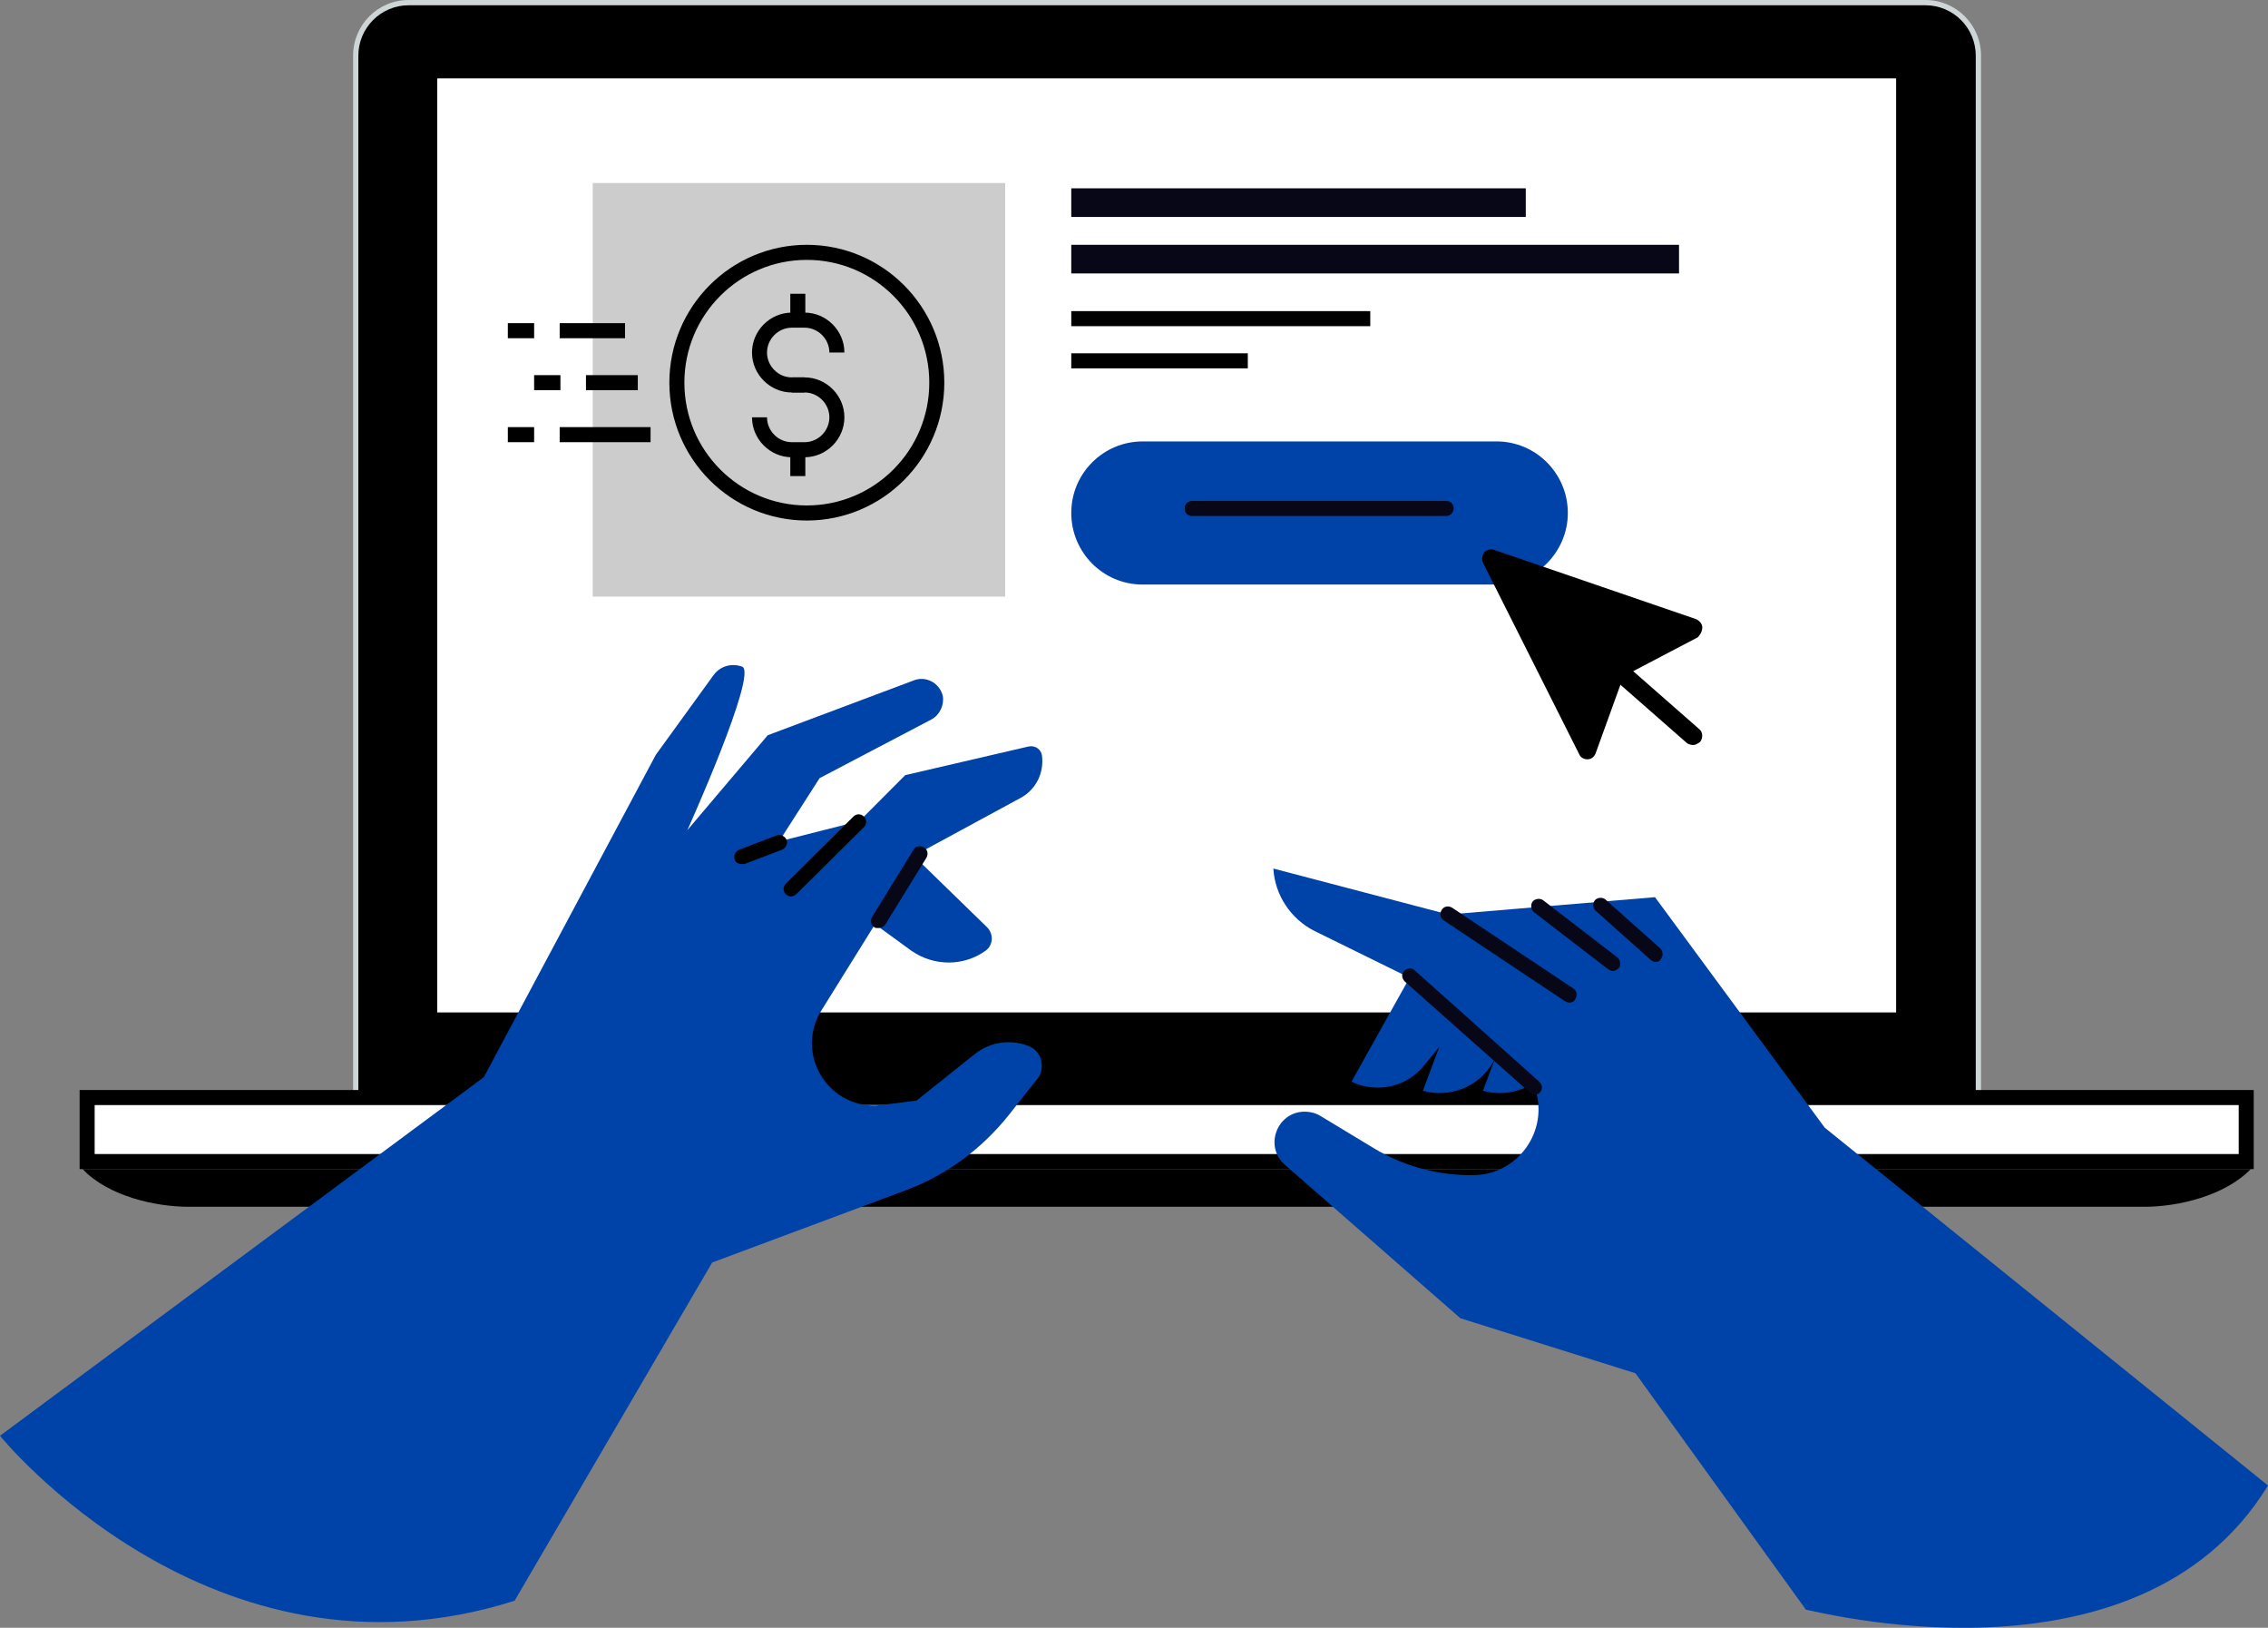 <svg xmlns="http://www.w3.org/2000/svg" width="1508" height="1082" viewBox="0 0 1508 1082" fill="none"><rect x="0" y="0" width="1508" height="1082" fill="#808080" stroke="none"/><g clip-path="url(#clip0_2080_77)"><path d="M271.73 776.112C251.25 776.112 234.766 749.574 234.766 729.044V37.053C234.766 16.524 251.25 0 271.73 0H1280.23C1300.71 0 1317.19 16.524 1317.19 37.053V729.044C1317.19 749.574 1300.71 776.112 1280.23 776.112H271.73Z" fill="#CDD5D7"></path><path d="M1313.69 729.044C1313.69 747.571 1298.71 772.607 1280.23 772.607H271.73C253.248 772.607 238.263 747.571 238.263 729.044V37.053C238.263 18.526 253.248 3.505 271.73 3.505H1280.23C1298.71 3.505 1313.69 18.526 1313.69 37.053V729.044Z" fill="black"></path><path d="M1260.75 52.075H290.711V672.964H1260.75V52.075Z" fill="white"></path><path d="M1493.51 729.545H57.942V772.106H1493.51V729.545Z" fill="white"></path><path d="M1488.52 734.552V767.099H62.937V734.552H1488.52ZM1498.51 724.538H52.947V777.113H1498.51V724.538Z" fill="black"></path><path d="M54.945 777.113C71.928 795.139 103.397 802.149 125.375 802.149H1426.08C1447.56 802.149 1479.03 795.139 1496.51 777.113H54.945Z" fill="black"></path><path d="M588.415 550.288L656.347 616.383C660.843 620.889 660.343 628.4 655.348 631.905C640.863 642.42 620.883 642.42 605.897 631.905L561.941 599.859L588.415 550.288Z" fill="#0043A8"></path><path d="M342.16 1064.02L473.529 839.202L602.401 791.133C629.374 781.119 652.851 763.594 670.833 741.062L689.814 717.027C695.308 710.017 692.811 699.001 684.319 695.496C672.331 690.489 658.345 692.492 648.355 700.503L609.394 731.548L585.917 734.552C551.951 738.558 527.975 701.505 545.957 671.963L611.392 566.812L678.825 530.26C688.815 524.752 694.309 513.736 692.811 502.219C692.311 498.214 688.315 495.209 683.82 496.211L601.901 515.238L571.432 545.782L517.985 559.301L544.958 517.241L619.384 478.185C624.878 475.181 627.875 468.671 626.876 462.663C624.878 454.151 615.887 449.143 607.895 452.148L510.492 488.7L457.045 551.79C457.045 551.79 503.999 447.641 493.509 443.135C486.516 440.631 479.024 442.634 474.528 448.643L436.066 501.719L321.68 716.026L0 954.367C0 954.367 140.36 1128.12 342.16 1064.02Z" fill="#0043A8"></path><path d="M525.977 595.854C524.478 595.854 523.479 595.353 522.48 594.351C520.482 592.349 520.482 589.344 522.48 587.341L567.435 542.778C569.433 540.775 572.431 540.775 574.429 542.778C576.427 544.78 576.427 547.785 574.429 549.788L529.473 594.351C528.474 595.353 526.976 595.854 525.977 595.854Z" fill="black"></path><path d="M493.01 574.323C491.012 574.323 489.014 573.321 488.514 571.318C487.515 568.815 489.014 565.811 491.511 564.809L516.486 555.295C518.984 554.294 521.981 555.796 522.98 558.3C523.979 560.803 522.48 563.808 519.983 564.809L495.008 574.323H493.01Z" fill="black"></path><path d="M1022.98 626.397L986.019 725.039C1004 730.046 1022.98 722.535 1032.47 706.512L1065.44 650.432L1022.98 626.397Z" fill="#0043A8"></path><path d="M983.022 626.397L946.059 725.039C964.041 730.046 983.022 722.535 992.513 706.512L1025.48 650.432L983.022 626.397Z" fill="#0043A8"></path><path d="M950.055 626.898L898.606 719.03C915.589 727.042 935.569 722.535 947.058 708.014L988.017 657.943L950.055 626.898Z" fill="#0043A8"></path><path d="M1508 987.415L1213.29 749.574L1100.41 596.354L963.042 607.871L846.658 577.327C847.657 594.852 858.147 610.875 874.131 618.887L953.552 657.943L1020.49 723.036C1030.48 751.577 1009 781.62 978.527 781.119H975.03C953.552 780.618 932.572 774.61 914.091 763.594L877.627 741.562C874.131 739.56 869.635 738.558 865.14 739.059C848.156 741.062 841.163 762.593 854.151 774.109L971.034 876.255L1087.42 912.808L1200.81 1070.03C1200.81 1069.03 1421.09 1129.62 1508 987.415Z" fill="#0043A8"></path><path d="M1043.46 666.455C1042.46 666.455 1041.46 665.954 1040.47 665.453L960.045 611.877C957.548 610.374 957.048 607.37 958.547 604.867C960.045 602.363 963.042 601.862 965.54 603.364L1045.96 656.941C1048.46 658.443 1048.96 661.448 1047.46 663.951C1046.96 665.453 1045.46 666.455 1043.46 666.455Z" fill="#080717"></path><path d="M1072.43 645.425C1071.43 645.425 1070.44 644.924 1069.44 644.423L1019.99 606.369C1017.99 604.867 1017.49 601.362 1018.99 599.359C1020.49 597.356 1023.98 596.855 1025.98 598.357L1075.43 636.412C1077.43 637.914 1077.93 641.419 1076.43 643.422C1075.43 644.423 1073.93 645.425 1072.43 645.425Z" fill="#080717"></path><path d="M1100.91 639.416C1099.91 639.416 1098.41 638.915 1097.41 637.914L1060.94 605.367C1058.95 603.364 1058.95 600.36 1060.45 598.357C1062.44 596.354 1065.44 596.354 1067.44 597.856L1103.9 630.403C1105.9 632.406 1105.9 635.41 1104.4 637.413C1103.4 638.915 1102.4 639.416 1100.91 639.416Z" fill="#080717"></path><path d="M668.335 121.674H394.108V396.568H668.335V121.674Z" fill="#CCCCCC"></path><path d="M1014.49 125.179H712.292V144.207H1014.49V125.179Z" fill="#080717"></path><path d="M1116.39 162.733H712.292V181.76H1116.39V162.733Z" fill="#080717"></path><path d="M911.094 206.796H712.292V216.811H911.094V206.796Z" fill="black"></path><path d="M829.675 234.836H712.292V244.851H829.675V234.836Z" fill="black"></path><path d="M995.01 388.557H759.744C733.271 388.557 712.292 367.026 712.292 340.988C712.292 314.45 733.77 293.42 759.744 293.42H995.01C1021.48 293.42 1042.46 314.951 1042.46 340.988C1042.46 367.026 1020.98 388.557 995.01 388.557Z" fill="#0043A8"></path><path d="M961.544 342.991H792.712C789.715 342.991 787.717 340.988 787.717 337.984C787.717 334.98 789.715 332.977 792.712 332.977H961.544C964.541 332.977 966.539 334.98 966.539 337.984C966.539 340.488 964.541 342.991 961.544 342.991Z" fill="#080717"></path><path d="M1131.87 417.098C1131.87 414.594 1129.88 412.591 1127.88 411.59L993.512 365.524C991.014 364.522 988.517 365.524 987.018 367.026C985.52 369.029 985.02 371.532 986.019 374.036L1049.96 501.218C1050.95 503.722 1053.45 504.723 1055.45 504.723C1057.95 504.723 1059.95 503.221 1060.94 500.717L1077.43 455.152L1121.38 493.707C1122.38 494.709 1124.38 495.209 1125.88 495.209C1127.38 495.209 1128.88 494.208 1130.38 493.207C1132.37 490.703 1132.37 486.697 1129.88 484.694L1085.92 446.139L1128.88 423.607C1130.38 422.105 1131.87 419.601 1131.87 417.098Z" fill="black"></path><path d="M1020.48 727.542C1019.49 727.542 1017.99 727.042 1016.99 726.04L934.071 652.435C932.073 650.432 931.573 647.428 933.571 645.425C935.569 643.422 938.566 642.921 940.564 644.924L1023.48 719.03C1025.48 721.033 1025.98 724.037 1023.98 726.04C1023.48 727.042 1021.98 727.542 1020.48 727.542Z" fill="#080717"></path><path d="M583.919 616.884C582.92 616.884 581.921 616.884 581.422 616.383C578.924 614.881 578.425 611.877 579.923 609.373L607.396 564.809C608.894 562.306 611.891 561.805 614.389 563.307C616.886 564.809 617.386 567.813 615.887 570.317L588.415 614.881C586.916 616.383 585.418 616.884 583.919 616.884Z" fill="#080717"></path><path d="M536.466 345.996C486.016 345.996 445.057 304.937 445.057 254.364C445.057 203.792 486.016 162.733 536.466 162.733C586.916 162.733 627.875 203.792 627.875 254.364C627.875 304.937 586.916 345.996 536.466 345.996ZM536.466 172.747C491.511 172.747 455.047 209.3 455.047 254.364C455.047 299.429 491.511 335.981 536.466 335.981C581.422 335.981 617.885 299.429 617.885 254.364C617.885 209.3 581.422 172.747 536.466 172.747Z" fill="black"></path><path d="M415.587 214.808H372.13V224.822H415.587V214.808Z" fill="black"></path><path d="M424.078 249.357H389.612V259.372H424.078V249.357Z" fill="black"></path><path d="M432.57 283.907H372.13V293.921H432.57V283.907Z" fill="black"></path><path d="M372.629 249.357H355.147V259.372H372.629V249.357Z" fill="black"></path><path d="M355.147 214.808H337.664V224.822H355.147V214.808Z" fill="black"></path><path d="M355.147 283.907H337.664V293.921H355.147V283.907Z" fill="black"></path><path d="M535.467 195.28H525.477V212.805H535.467V195.28Z" fill="black"></path><path d="M535.467 298.928H525.477V316.453H535.467V298.928Z" fill="black"></path><path d="M534.968 260.874H526.476C511.991 260.874 500.003 248.856 500.003 234.336C500.003 219.815 511.991 207.798 526.476 207.798H534.968C549.453 207.798 561.442 219.815 561.442 234.336H551.452C551.452 225.323 543.959 217.812 534.968 217.812H526.476C517.485 217.812 509.993 225.323 509.993 234.336C509.993 243.349 517.485 250.859 526.476 250.859H534.968V260.874Z" fill="black"></path><path d="M534.968 303.935H526.476C511.991 303.935 500.003 291.918 500.003 277.397H509.993C509.993 286.41 517.485 293.921 526.476 293.921H534.968C543.959 293.921 551.452 286.41 551.452 277.397C551.452 268.384 543.959 260.874 534.968 260.874H526.476V250.859H534.968C549.453 250.859 561.442 262.877 561.442 277.397C561.442 291.918 549.453 303.935 534.968 303.935Z" fill="black"></path></g><defs><clipPath id="clip0_2080_77"><rect width="1508" height="1082" fill="white"></rect></clipPath></defs></svg>